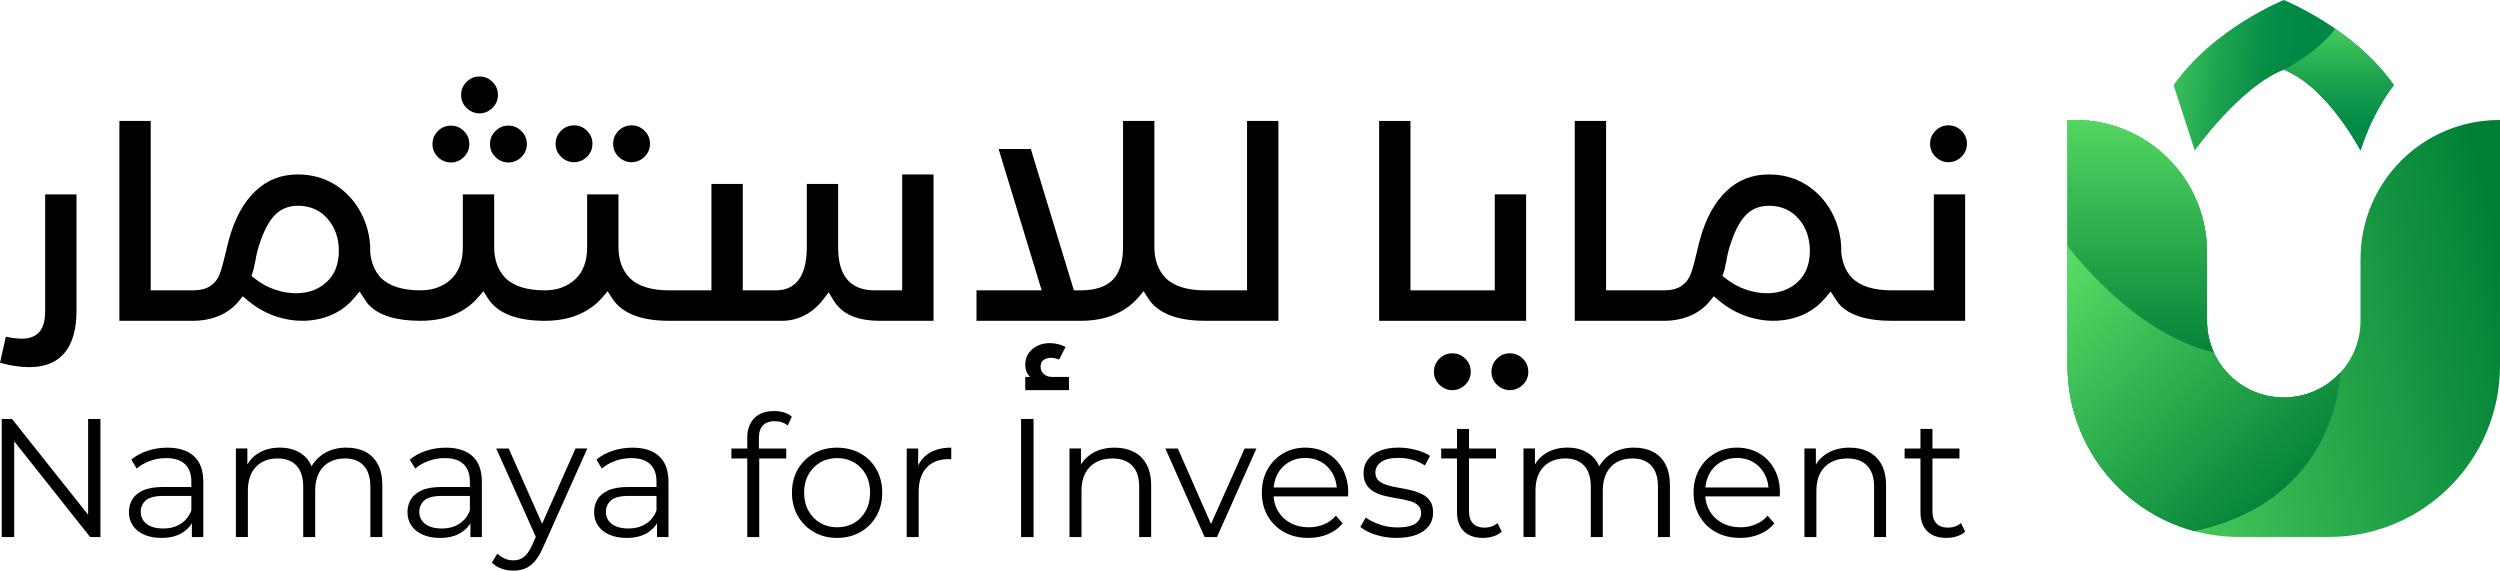 <?xml version="1.0" encoding="UTF-8"?><svg id="Layer_2" xmlns="http://www.w3.org/2000/svg" xmlns:xlink="http://www.w3.org/1999/xlink" viewBox="0 0 1256.35 286.77"><defs><style>.cls-1{fill:url(#linear-gradient);}.cls-2{fill:url(#linear-gradient-3);}.cls-3{fill:url(#linear-gradient-4);}.cls-4{fill:url(#linear-gradient-2);}.cls-5{fill:url(#linear-gradient-6);}.cls-6{fill:url(#linear-gradient-5);}</style><linearGradient id="linear-gradient" x1="1028.22" y1="184.64" x2="1286.79" y2="122.59" gradientUnits="userSpaceOnUse"><stop offset="0" stop-color="#008845"/><stop offset="0" stop-color="#59dc65"/><stop offset=".89" stop-color="#008037"/></linearGradient><linearGradient id="linear-gradient-2" x1="1107.53" y1="43.73" x2="1107.53" y2="305.85" xlink:href="#linear-gradient"/><linearGradient id="linear-gradient-3" x1="1036" y1="115.93" x2="1169.53" y2="266.8" gradientUnits="userSpaceOnUse"><stop offset=".06" stop-color="#59dc65"/><stop offset=".89" stop-color="#008037"/></linearGradient><linearGradient id="linear-gradient-4" x1="1075.79" y1="50.93" x2="1075.79" y2="199.22" xlink:href="#linear-gradient"/><linearGradient id="linear-gradient-5" x1="1337.44" y1="222.01" x2="1248.02" y2="210.88" gradientTransform="translate(-173.09 -179.33)" gradientUnits="userSpaceOnUse"><stop offset=".15" stop-color="#008845"/><stop offset=".3" stop-color="#068e47"/><stop offset=".52" stop-color="#1aa04e"/><stop offset=".78" stop-color="#39be59"/><stop offset="1" stop-color="#59dc65"/></linearGradient><linearGradient id="linear-gradient-6" x1="1175.37" y1="83.05" x2="1175.37" y2="4.23" gradientTransform="matrix(1, 0, 0, 1, 0, 0)" xlink:href="#linear-gradient-5"/></defs><g id="Layer_1-2"><g><g><g><path d="M22.69,156.07c0,4.85-.89,8.29-2.73,10.54-1.98,2.39-4.98,3.6-8.93,3.6-2.15,0-4.82-.33-8.11-1l-2.91,13.07c5.17,1.47,10.09,2.22,14.66,2.22,7.75,0,13.5-2.27,17.57-6.93,4.12-4.72,6.21-11.95,6.21-21.5v-58.39h-15.75v58.39Z"/><path d="M233.12,78.92c1.83-1.84,2.73-3.98,2.73-6.53s-.89-4.69-2.73-6.53c-1.84-1.83-3.98-2.73-6.53-2.73s-4.69,.89-6.53,2.73c-1.83,1.83-2.72,3.97-2.72,6.53s.89,4.7,2.72,6.53c3.66,3.66,9.39,3.66,13.06,0Z"/><path d="M247.5,54.22c1.83-1.84,2.73-3.97,2.73-6.53s-.89-4.68-2.73-6.52c-1.83-1.84-3.97-2.73-6.53-2.73s-4.69,.89-6.53,2.73c-1.83,1.83-2.72,3.97-2.72,6.52s.89,4.7,2.72,6.53c3.68,3.67,9.4,3.67,13.06,0Z"/><path d="M246.25,72.39c0,2.56,.89,4.69,2.73,6.53,3.67,3.66,9.39,3.66,13.05,0,1.83-1.84,2.73-3.97,2.73-6.53s-.89-4.69-2.73-6.53c-1.84-1.83-3.97-2.73-6.53-2.73s-4.68,.89-6.52,2.73c-1.83,1.84-2.73,3.97-2.73,6.53Z"/><path d="M295,78.78c1.83-1.84,2.73-3.98,2.73-6.53s-.89-4.69-2.73-6.53c-1.84-1.83-3.98-2.73-6.53-2.73s-4.69,.89-6.53,2.73c-1.83,1.84-2.73,3.98-2.73,6.53s.89,4.69,2.73,6.53c3.66,3.66,9.39,3.66,13.06,0Z"/><path d="M323.91,78.78c1.83-1.84,2.73-3.98,2.73-6.53s-.89-4.69-2.73-6.53c-1.84-1.83-3.97-2.73-6.53-2.73s-4.69,.89-6.53,2.73c-1.83,1.83-2.72,3.97-2.72,6.53s.89,4.7,2.72,6.53c3.67,3.66,9.4,3.66,13.06,0Z"/><path d="M453.4,145.91h-13.99c-6.08,0-10.72-1.9-13.79-5.63-2.96-3.6-4.41-8.85-4.41-16.06v-31.77h-15.75v31.77c0,17.93-8.4,21.69-15.44,21.69h-16.74v-53.46h-15.75v53.46h-21.25c-9.06,0-15.75-2.12-19.91-6.28-3.71-3.93-5.56-9.09-5.56-15.41v-26.54h-15.75v26.54c0,7.07-2.05,12.54-6.09,16.23-3.96,3.62-9.06,5.46-15.16,5.46-9.05,0-15.75-2.12-19.91-6.28-3.71-3.93-5.56-9.09-5.56-15.41v-26.54h-15.75v26.54c0,7.07-2.05,12.54-6.09,16.23-3.96,3.62-9.06,5.46-15.16,5.46-9.05,0-15.75-2.12-19.91-6.28-3.21-3.4-5.01-7.84-5.41-13.24l-.03-.42,.08-.44c-.05-6.5-1.66-13.07-4.84-18.93-3.16-5.83-7.54-10.5-13-13.88-5.44-3.35-11.67-5.05-18.5-5.05-8.45,0-15.43,2.71-21.33,8.31-5.99,5.67-10.46,13.84-13.3,24.27-.41,1.33-1.06,3.97-2,8.03-1.02,4.27-1.89,7.34-2.67,9.39-.95,2.54-2.53,4.58-4.72,6.05-2.2,1.48-5.1,2.2-8.86,2.2h-21.11V60.78h-15.74v100.44h36.85c4.88,0,9.38-.87,13.38-2.58,3.93-1.69,7.22-4.14,9.78-7.31l1.99-2.46,2.41,2.04c4.06,3.42,8.51,6.02,13.22,7.73,10.69,3.89,22.21,3.36,31.42-1.56,3.35-1.79,6.38-4.27,8.98-7.37l2.68-3.2,2.28,3.49c.79,1.21,1.63,2.47,2.58,3.44,5.04,5.16,13.7,7.78,25.75,7.78,6.33,0,12.01-1.04,16.88-3.1,4.81-2.03,8.84-4.92,12-8.6l2.72-3.17,2.24,3.52c4.79,7.53,14.42,11.35,28.62,11.35,6.33,0,12.01-1.04,16.88-3.1,4.81-2.03,8.84-4.92,12-8.6l2.72-3.17,2.24,3.52c4.79,7.53,14.42,11.35,28.62,11.35h56.66c4.12,0,7.99-.93,11.49-2.77,3.55-1.86,6.67-4.53,9.3-7.94l2.76-3.58,2.35,3.86c2.1,3.47,4.94,6,8.68,7.74,3.83,1.78,8.81,2.69,14.82,2.69h26.83V87.66h-15.75v58.25Zm-289.37-4.06c-4.06,3.66-9.2,5.52-15.29,5.52-3.43,0-6.99-.62-10.58-1.84-3.61-1.22-7-3.08-10.08-5.52l-1.7-1.35,.68-2.06c.33-.97,.56-1.85,.68-2.62,.17-1.06,.37-1.98,.59-2.77,.43-2.9,1.21-6.06,2.23-9.03,2.09-6.25,4.46-10.77,7.27-13.79,3.06-3.31,7.08-4.99,11.93-4.99,6.15,0,11.2,2.24,14.99,6.67,3.68,4.29,5.54,9.68,5.54,16.03,0,6.7-2.1,11.99-6.25,15.73Z"/><path d="M524.57,188c-1.09-.95-1.63-2.2-1.63-3.75s.49-2.59,1.48-3.32c.98-.74,2.25-1.11,3.8-1.11,1.19,0,2.53,.28,4.01,.84l3.27-6.33c-2.6-1.26-5.24-1.9-7.91-1.9-3.45,0-6.37,1.01-8.76,3.01-2.39,2.01-3.59,4.59-3.59,7.76,0,2.67,.81,4.75,2.43,6.22h-2.43v6.65h21.95v-6.65h-8.44c-1.69,0-3.08-.47-4.17-1.42Z"/><path d="M626.7,145.91h-21.11c-9.04,0-15.75-2.12-19.91-6.28-3.71-3.93-5.56-9.09-5.56-15.41V60.78h-15.75v63.44c0,7.4-1.74,12.92-5.17,16.41-3.44,3.51-8.85,5.28-16.08,5.28h-3.45l-21.64-71.03h-16.19l21.64,71.03h-32.75v15.31h52.39c6.34,0,12.02-1.04,16.88-3.1,4.81-2.03,8.84-4.92,12-8.6l2.72-3.17,2.24,3.52c4.76,7.48,14.3,11.3,28.36,11.34h37.12s0-100.42,0-100.42h-15.75v85.12Z"/><path d="M729.86,177.55c-2.56,0-4.7,.89-6.53,2.72-1.83,1.84-2.73,3.98-2.73,6.53s.89,4.69,2.73,6.53c3.67,3.66,9.38,3.66,13.06,0,1.83-1.84,2.73-3.97,2.73-6.53s-.89-4.69-2.73-6.53c-1.83-1.83-3.97-2.72-6.53-2.72Z"/><polygon points="766.93 97.68 751.19 97.68 751.19 145.91 708.82 145.91 708.82 60.78 693.08 60.78 693.08 161.22 766.93 161.22 766.93 97.68"/><path d="M758.77,177.55c-2.56,0-4.7,.89-6.53,2.72-1.83,1.83-2.72,3.97-2.72,6.53s.89,4.7,2.72,6.53c3.68,3.66,9.38,3.66,13.06,0,1.83-1.84,2.73-3.97,2.73-6.53s-.89-4.69-2.73-6.53c-1.83-1.83-3.97-2.72-6.53-2.72Z"/><path d="M985.73,78.78c1.83-1.84,2.73-3.98,2.73-6.53s-.89-4.69-2.73-6.53c-1.84-1.83-3.98-2.73-6.53-2.73s-4.69,.89-6.53,2.73c-1.83,1.84-2.73,3.98-2.73,6.53s.89,4.69,2.73,6.53c3.66,3.66,9.39,3.66,13.06,0Z"/><path d="M971.84,145.91h-21.25c-9.05,0-15.75-2.12-19.91-6.28-3.21-3.4-5.01-7.84-5.41-13.24l-.03-.42,.08-.44c-.05-6.5-1.66-13.07-4.84-18.93-3.16-5.83-7.54-10.5-13-13.88-5.44-3.35-11.67-5.05-18.5-5.05-8.45,0-15.43,2.71-21.33,8.31-5.99,5.67-10.46,13.84-13.3,24.27-.41,1.33-1.06,3.97-2,8.03-1.02,4.27-1.89,7.34-2.67,9.39-.95,2.54-2.53,4.58-4.72,6.05-2.2,1.48-5.1,2.2-8.86,2.2h-28.98V60.78h-15.74v100.44h44.72c4.88,0,9.38-.87,13.38-2.58,3.93-1.69,7.22-4.14,9.78-7.31l1.99-2.46,2.41,2.04c4.06,3.42,8.51,6.02,13.22,7.73,10.69,3.89,22.21,3.36,31.42-1.56,3.35-1.79,6.38-4.27,8.98-7.37l2.68-3.2,2.28,3.49c.79,1.21,1.63,2.47,2.58,3.44,5.04,5.16,13.7,7.78,25.75,7.78h37v-63.54h-15.75v48.23Zm-68.57-4.06c-4.06,3.66-9.2,5.52-15.29,5.52-3.43,0-6.99-.62-10.58-1.84-3.61-1.22-7-3.08-10.08-5.52l-1.7-1.35,.68-2.06c.33-.97,.56-1.85,.68-2.62,.17-1.06,.37-1.98,.59-2.77,.43-2.9,1.21-6.06,2.23-9.03,2.09-6.25,4.46-10.77,7.27-13.79,3.06-3.31,7.08-4.99,11.93-4.99,6.15,0,11.2,2.24,14.99,6.67,3.68,4.29,5.54,9.68,5.54,16.03,0,6.7-2.1,11.99-6.25,15.73Z"/></g><g><path d="M.87,269.9v-59.35H6.04l40.96,51.56h-2.72v-51.56h6.19v59.35h-5.17L4.43,218.35h2.71v51.55H.87Z"/><path d="M81.07,270.32c-3.33,0-6.23-.55-8.69-1.65-2.46-1.1-4.34-2.63-5.64-4.58-1.3-1.95-1.95-4.2-1.95-6.74,0-2.31,.55-4.42,1.65-6.31,1.1-1.89,2.91-3.42,5.43-4.58,2.51-1.15,5.89-1.74,10.13-1.74h15.35v4.5h-15.17c-4.3,0-7.28,.76-8.95,2.29-1.66,1.52-2.5,3.42-2.5,5.68,0,2.54,.99,4.57,2.97,6.11,1.98,1.52,4.75,2.28,8.31,2.28s6.32-.77,8.78-2.33c2.46-1.55,4.25-3.79,5.38-6.74l1.36,4.16c-1.13,2.94-3.1,5.29-5.89,7.04-2.8,1.75-6.31,2.62-10.56,2.62Zm15.35-.42v-9.83l-.26-1.61v-16.45c0-3.78-1.06-6.7-3.17-8.73-2.13-2.04-5.27-3.06-9.46-3.06-2.88,0-5.62,.48-8.22,1.44-2.6,.97-4.81,2.24-6.62,3.82l-2.71-4.49c2.26-1.93,4.97-3.41,8.14-4.45,3.16-1.05,6.49-1.57,10-1.57,5.76,0,10.21,1.43,13.35,4.28,3.14,2.86,4.71,7.19,4.71,13.01v27.64h-5.77Z"/><path d="M174.17,224.96c3.62,0,6.77,.7,9.46,2.08,2.68,1.39,4.77,3.49,6.27,6.32,1.5,2.83,2.24,6.39,2.24,10.68v25.86h-6.02v-25.27c0-4.69-1.12-8.24-3.35-10.64-2.24-2.4-5.39-3.6-9.45-3.6-3.06,0-5.7,.63-7.93,1.9-2.24,1.28-3.96,3.11-5.17,5.51-1.21,2.4-1.82,5.3-1.82,8.69v23.4h-6.02v-25.27c0-4.69-1.13-8.24-3.39-10.64-2.26-2.4-5.43-3.6-9.49-3.6-3,0-5.63,.63-7.89,1.9-2.26,1.28-4,3.11-5.22,5.51-1.21,2.4-1.82,5.3-1.82,8.69v23.4h-6.02v-44.51h5.76v12.04l-.93-2.13c1.36-3.22,3.55-5.75,6.57-7.58,3.02-1.84,6.6-2.76,10.73-2.76,4.35,0,8.05,1.09,11.1,3.26,3.06,2.18,5.03,5.44,5.94,9.8l-2.37-.93c1.3-3.62,3.6-6.55,6.91-8.78,3.31-2.24,7.28-3.35,11.91-3.35Z"/><path d="M221.05,270.32c-3.33,0-6.23-.55-8.69-1.65-2.46-1.1-4.34-2.63-5.64-4.58-1.3-1.95-1.95-4.2-1.95-6.74,0-2.31,.55-4.42,1.65-6.31,1.1-1.89,2.91-3.42,5.43-4.58,2.51-1.15,5.89-1.74,10.13-1.74h15.35v4.5h-15.17c-4.3,0-7.28,.76-8.95,2.29-1.66,1.52-2.5,3.42-2.5,5.68,0,2.54,.99,4.57,2.97,6.11,1.98,1.52,4.75,2.28,8.31,2.28s6.32-.77,8.78-2.33c2.46-1.55,4.25-3.79,5.38-6.74l1.36,4.16c-1.13,2.94-3.1,5.29-5.89,7.04-2.8,1.75-6.31,2.62-10.56,2.62Zm15.35-.42v-9.83l-.26-1.61v-16.45c0-3.78-1.06-6.7-3.17-8.73-2.13-2.04-5.27-3.06-9.46-3.06-2.88,0-5.62,.48-8.22,1.44-2.6,.97-4.81,2.24-6.62,3.82l-2.71-4.49c2.26-1.93,4.97-3.41,8.14-4.45,3.16-1.05,6.49-1.57,10-1.57,5.76,0,10.21,1.43,13.35,4.28,3.14,2.86,4.71,7.19,4.71,13.01v27.64h-5.77Z"/><path d="M258.02,286.77c-2.1,0-4.08-.34-5.98-1.01-1.89-.68-3.52-1.7-4.87-3.06l2.79-4.49c1.13,1.08,2.36,1.91,3.69,2.5,1.32,.59,2.81,.89,4.45,.89,1.98,0,3.68-.55,5.13-1.66,1.44-1.1,2.82-3.04,4.11-5.81l2.88-6.53,.68-.93,18.32-41.29h5.93l-22.3,49.85c-1.24,2.88-2.62,5.17-4.11,6.87-1.5,1.7-3.13,2.9-4.87,3.61-1.75,.7-3.71,1.06-5.85,1.06Zm11.87-15.6l-20.52-45.78h6.28l18.14,40.87-3.9,4.91Z"/><path d="M314.83,270.32c-3.33,0-6.23-.55-8.69-1.65-2.46-1.1-4.34-2.63-5.64-4.58-1.3-1.95-1.95-4.2-1.95-6.74,0-2.31,.55-4.42,1.65-6.31,1.1-1.89,2.91-3.42,5.43-4.58,2.51-1.15,5.89-1.74,10.13-1.74h15.35v4.5h-15.17c-4.3,0-7.28,.76-8.95,2.29-1.66,1.52-2.5,3.42-2.5,5.68,0,2.54,.99,4.57,2.97,6.11,1.98,1.52,4.75,2.28,8.31,2.28s6.32-.77,8.78-2.33c2.46-1.55,4.25-3.79,5.38-6.74l1.36,4.16c-1.13,2.94-3.1,5.29-5.89,7.04-2.8,1.75-6.31,2.62-10.56,2.62Zm15.35-.42v-9.83l-.26-1.61v-16.45c0-3.78-1.06-6.7-3.17-8.73-2.13-2.04-5.27-3.06-9.46-3.06-2.88,0-5.62,.48-8.22,1.44-2.6,.97-4.81,2.24-6.62,3.82l-2.71-4.49c2.26-1.93,4.97-3.41,8.14-4.45,3.16-1.05,6.49-1.57,10-1.57,5.76,0,10.21,1.43,13.35,4.28s4.71,7.19,4.71,13.01v27.64h-5.77Z"/><path d="M367.56,230.39v-5h27.55v5h-27.55Zm7.97,39.51v-50.11c0-3.96,1.16-7.15,3.48-9.58,2.32-2.43,5.65-3.64,10-3.64,1.7,0,3.33,.23,4.91,.68,1.59,.46,2.91,1.16,3.99,2.12l-2.04,4.5c-.85-.74-1.84-1.29-2.97-1.66-1.13-.37-2.35-.55-3.64-.55-2.55,0-4.5,.71-5.85,2.12-1.36,1.41-2.04,3.51-2.04,6.28v6.78l.17,2.79v40.27h-6.02Z"/><path d="M420.63,270.32c-4.3,0-8.16-.97-11.57-2.92-3.42-1.95-6.12-4.64-8.1-8.06-1.98-3.42-2.97-7.33-2.97-11.74s.99-8.39,2.97-11.78c1.98-3.39,4.66-6.04,8.06-7.97,3.39-1.92,7.26-2.88,11.61-2.88s8.32,.97,11.74,2.88c3.42,1.93,6.11,4.58,8.05,7.97,1.95,3.39,2.93,7.32,2.93,11.78s-.97,8.33-2.93,11.74c-1.95,3.42-4.65,6.11-8.09,8.06-3.45,1.95-7.35,2.92-11.7,2.92Zm0-5.34c3.22,0,6.08-.72,8.56-2.16,2.49-1.44,4.45-3.48,5.89-6.11,1.44-2.63,2.17-5.66,2.17-9.11s-.72-6.55-2.17-9.16c-1.44-2.6-3.4-4.62-5.89-6.06-2.48-1.44-5.31-2.17-8.48-2.17s-5.99,.72-8.47,2.17c-2.49,1.44-4.47,3.46-5.94,6.06-1.47,2.6-2.2,5.65-2.2,9.16s.73,6.49,2.2,9.11c1.47,2.63,3.45,4.66,5.94,6.11,2.48,1.44,5.29,2.16,8.39,2.16Z"/><path d="M455.66,269.9v-44.51h5.76v12.12l-.59-2.12c1.24-3.39,3.33-5.98,6.27-7.76,2.94-1.78,6.59-2.67,10.94-2.67v5.85c-.23,0-.46-.01-.68-.04-.23-.03-.45-.04-.68-.04-4.69,0-8.37,1.43-11.03,4.28-2.66,2.86-3.98,6.91-3.98,12.17v22.72h-6.02Z"/><path d="M513.13,269.9v-59.35h6.27v59.35h-6.27Z"/><path d="M560.19,224.96c3.62,0,6.8,.7,9.54,2.08,2.74,1.39,4.89,3.49,6.44,6.32,1.55,2.83,2.33,6.39,2.33,10.68v25.86h-6.02v-25.27c0-4.69-1.17-8.24-3.51-10.64-2.35-2.4-5.64-3.6-9.88-3.6-3.17,0-5.92,.63-8.27,1.9-2.35,1.28-4.15,3.11-5.43,5.51-1.27,2.4-1.9,5.3-1.9,8.69v23.4h-6.02v-44.51h5.76v12.21l-.93-2.29c1.41-3.22,3.67-5.75,6.78-7.58,3.1-1.84,6.81-2.76,11.11-2.76Z"/><path d="M605.38,269.9l-19.75-44.51h6.28l18.14,41.29h-2.97l18.4-41.29h5.93l-19.84,44.51h-6.19Z"/><path d="M657.53,270.32c-4.64,0-8.71-.97-12.21-2.92-3.51-1.95-6.24-4.64-8.22-8.06-1.98-3.42-2.97-7.33-2.97-11.74s.95-8.31,2.84-11.7c1.89-3.39,4.49-6.06,7.8-8.02,3.31-1.95,7.02-2.93,11.15-2.93s7.9,.95,11.15,2.84c3.25,1.9,5.81,4.55,7.67,7.97,1.87,3.42,2.8,7.36,2.8,11.83,0,.28-.01,.58-.04,.89-.03,.31-.05,.63-.05,.98h-38.74v-4.5h35.52l-2.37,1.78c0-3.22-.69-6.09-2.08-8.6-1.38-2.51-3.26-4.48-5.64-5.89s-5.11-2.12-8.22-2.12-5.8,.7-8.22,2.12c-2.43,1.41-4.32,3.39-5.68,5.93-1.36,2.55-2.04,5.46-2.04,8.74v.93c0,3.39,.75,6.38,2.25,8.95,1.5,2.57,3.59,4.57,6.27,6.02,2.68,1.44,5.75,2.16,9.2,2.16,2.72,0,5.24-.48,7.59-1.44,2.35-.96,4.37-2.43,6.06-4.41l3.39,3.91c-1.98,2.37-4.45,4.18-7.42,5.42-2.97,1.24-6.23,1.86-9.79,1.86Z"/><path d="M701.78,270.32c-3.67,0-7.15-.52-10.43-1.57-3.28-1.04-5.85-2.36-7.72-3.94l2.72-4.75c1.81,1.35,4.13,2.53,6.95,3.52,2.83,.99,5.8,1.48,8.91,1.48,4.24,0,7.29-.67,9.16-1.99,1.86-1.33,2.79-3.1,2.79-5.3,0-1.64-.52-2.93-1.57-3.86-1.05-.93-2.41-1.64-4.11-2.12-1.7-.48-3.59-.9-5.68-1.24-2.1-.34-4.17-.73-6.24-1.19-2.06-.45-3.94-1.11-5.64-1.99-1.7-.88-3.06-2.08-4.11-3.61-1.04-1.52-1.57-3.56-1.57-6.1s.68-4.61,2.04-6.53c1.35-1.92,3.35-3.43,5.98-4.53,2.63-1.1,5.84-1.66,9.63-1.66,2.88,0,5.76,.39,8.65,1.15,2.88,.77,5.26,1.77,7.12,3.01l-2.62,4.84c-1.98-1.36-4.11-2.33-6.36-2.93-2.26-.59-4.53-.89-6.78-.89-4.02,0-6.97,.69-8.86,2.08-1.9,1.39-2.84,3.15-2.84,5.3,0,1.7,.52,3.02,1.57,3.99,1.05,.96,2.44,1.7,4.16,2.24,1.72,.54,3.62,.97,5.68,1.32,2.06,.34,4.13,.75,6.19,1.23,2.06,.48,3.95,1.13,5.68,1.95,1.72,.82,3.11,1.98,4.15,3.48,1.05,1.5,1.57,3.46,1.57,5.89,0,2.6-.72,4.85-2.17,6.74-1.44,1.9-3.53,3.37-6.27,4.41-2.74,1.05-6.06,1.57-9.96,1.57Z"/><path d="M724.25,230.39v-5h27.55v5h-27.55Zm21.02,39.93c-4.18,0-7.4-1.12-9.67-3.39-2.26-2.26-3.39-5.46-3.39-9.58v-41.8h6.02v41.46c0,2.6,.67,4.61,1.99,6.02,1.33,1.41,3.24,2.12,5.73,2.12,2.66,0,4.86-.77,6.61-2.29l2.12,4.33c-1.19,1.07-2.62,1.86-4.28,2.37-1.67,.51-3.38,.76-5.13,.76Z"/><path d="M821.24,224.96c3.62,0,6.77,.7,9.46,2.08,2.68,1.39,4.77,3.49,6.27,6.32,1.5,2.83,2.24,6.39,2.24,10.68v25.86h-6.02v-25.27c0-4.69-1.12-8.24-3.35-10.64-2.24-2.4-5.39-3.6-9.45-3.6-3.06,0-5.7,.63-7.93,1.9-2.24,1.28-3.96,3.11-5.17,5.51s-1.82,5.3-1.82,8.69v23.4h-6.02v-25.27c0-4.69-1.13-8.24-3.39-10.64-2.26-2.4-5.43-3.6-9.49-3.6-3,0-5.63,.63-7.89,1.9-2.26,1.28-4,3.11-5.22,5.51-1.21,2.4-1.82,5.3-1.82,8.69v23.4h-6.02v-44.51h5.76v12.04l-.93-2.13c1.36-3.22,3.55-5.75,6.57-7.58,3.02-1.84,6.6-2.76,10.73-2.76,4.35,0,8.05,1.09,11.1,3.26,3.06,2.18,5.03,5.44,5.94,9.8l-2.37-.93c1.3-3.62,3.6-6.55,6.91-8.78,3.31-2.24,7.28-3.35,11.91-3.35Z"/><path d="M874.48,270.32c-4.64,0-8.71-.97-12.21-2.92-3.51-1.95-6.24-4.64-8.22-8.06-1.98-3.42-2.97-7.33-2.97-11.74s.95-8.31,2.84-11.7c1.89-3.39,4.49-6.06,7.8-8.02,3.31-1.95,7.02-2.93,11.15-2.93s7.9,.95,11.15,2.84c3.25,1.9,5.81,4.55,7.67,7.97,1.87,3.42,2.8,7.36,2.8,11.83,0,.28-.01,.58-.04,.89-.03,.31-.05,.63-.05,.98h-38.74v-4.5h35.52l-2.37,1.78c0-3.22-.69-6.09-2.08-8.6-1.38-2.51-3.26-4.48-5.64-5.89s-5.11-2.12-8.22-2.12-5.8,.7-8.22,2.12c-2.43,1.41-4.32,3.39-5.68,5.93-1.36,2.55-2.04,5.46-2.04,8.74v.93c0,3.39,.75,6.38,2.25,8.95,1.5,2.57,3.59,4.57,6.27,6.02,2.68,1.44,5.75,2.16,9.2,2.16,2.72,0,5.24-.48,7.59-1.44,2.35-.96,4.37-2.43,6.06-4.41l3.39,3.91c-1.98,2.37-4.45,4.18-7.42,5.42-2.97,1.24-6.23,1.86-9.79,1.86Z"/><path d="M929.51,224.96c3.62,0,6.8,.7,9.54,2.08,2.74,1.39,4.89,3.49,6.44,6.32,1.55,2.83,2.33,6.39,2.33,10.68v25.86h-6.02v-25.27c0-4.69-1.17-8.24-3.51-10.64-2.35-2.4-5.64-3.6-9.88-3.6-3.17,0-5.92,.63-8.27,1.9-2.35,1.28-4.15,3.11-5.43,5.51-1.27,2.4-1.9,5.3-1.9,8.69v23.4h-6.02v-44.51h5.76v12.21l-.93-2.29c1.41-3.22,3.67-5.75,6.78-7.58,3.1-1.84,6.81-2.76,11.11-2.76Z"/><path d="M957.15,230.39v-5h27.55v5h-27.55Zm21.02,39.93c-4.18,0-7.4-1.12-9.67-3.39-2.26-2.26-3.39-5.46-3.39-9.58v-41.8h6.02v41.46c0,2.6,.67,4.61,1.99,6.02,1.33,1.41,3.24,2.12,5.73,2.12,2.66,0,4.86-.77,6.61-2.29l2.12,4.33c-1.19,1.07-2.62,1.86-4.28,2.37-1.67,.51-3.38,.76-5.13,.76Z"/></g></g><g><path class="cls-1" d="M1186.26,130.03v31.14c0,21.31-17.27,38.58-38.58,38.58h0c-21.31,0-38.58-17.27-38.58-38.58v-34.5c0-36.65-29.71-66.36-66.36-66.36h-3.73v123.41c0,47.57,38.56,86.12,86.12,86.12h45.1c47.57,0,86.12-38.56,86.12-86.12V60.31h-.37c-38.51,0-69.72,31.21-69.72,69.72Z"/><path class="cls-4" d="M1176.05,187.3h0c-7.05,7.65-17.15,12.44-28.37,12.44-21.31,0-38.58-17.27-38.58-38.58v-34.5c0-36.65-29.71-66.37-66.37-66.37h-3.73v123.41c0,39.78,26.98,73.24,63.63,83.14,72.9-15.56,73.41-79.55,73.41-79.55Z"/><path class="cls-2" d="M1176.05,187.3h0c-7.05,7.65-17.15,12.44-28.37,12.44-21.31,0-38.58-17.27-38.58-38.58v-34.5c0-36.65-29.71-66.37-66.37-66.37h-3.73v123.41c0,39.78,26.98,73.24,63.63,83.14,72.9-15.56,73.41-79.55,73.41-79.55Z"/><path class="cls-3" d="M1112.57,177.16c-2.22-4.87-3.47-10.29-3.47-15.99v-34.5c0-36.65-29.71-66.37-66.37-66.37h-3.73v63.21s32.09,43.9,73.57,53.64Z"/><path class="cls-6" d="M1147.68,0s-35.57,14.33-55.37,42.84c0,0,3.84,11.62,10.65,32.8,0,0,22.79-32.02,44.72-40.6,21.94,8.57,38.58,40.6,38.58,40.6,6.81-21.18,16.79-32.8,16.79-32.8-19.8-28.51-55.37-42.84-55.37-42.84Z"/><path class="cls-5" d="M1173.63,14.49c-9.65,12.52-25.95,20.56-25.95,20.56,21.94,8.57,38.58,40.6,38.58,40.6,6.81-21.18,16.79-32.8,16.79-32.8-8.3-11.95-19.37-21.4-29.43-28.36Z"/></g></g></g></svg>